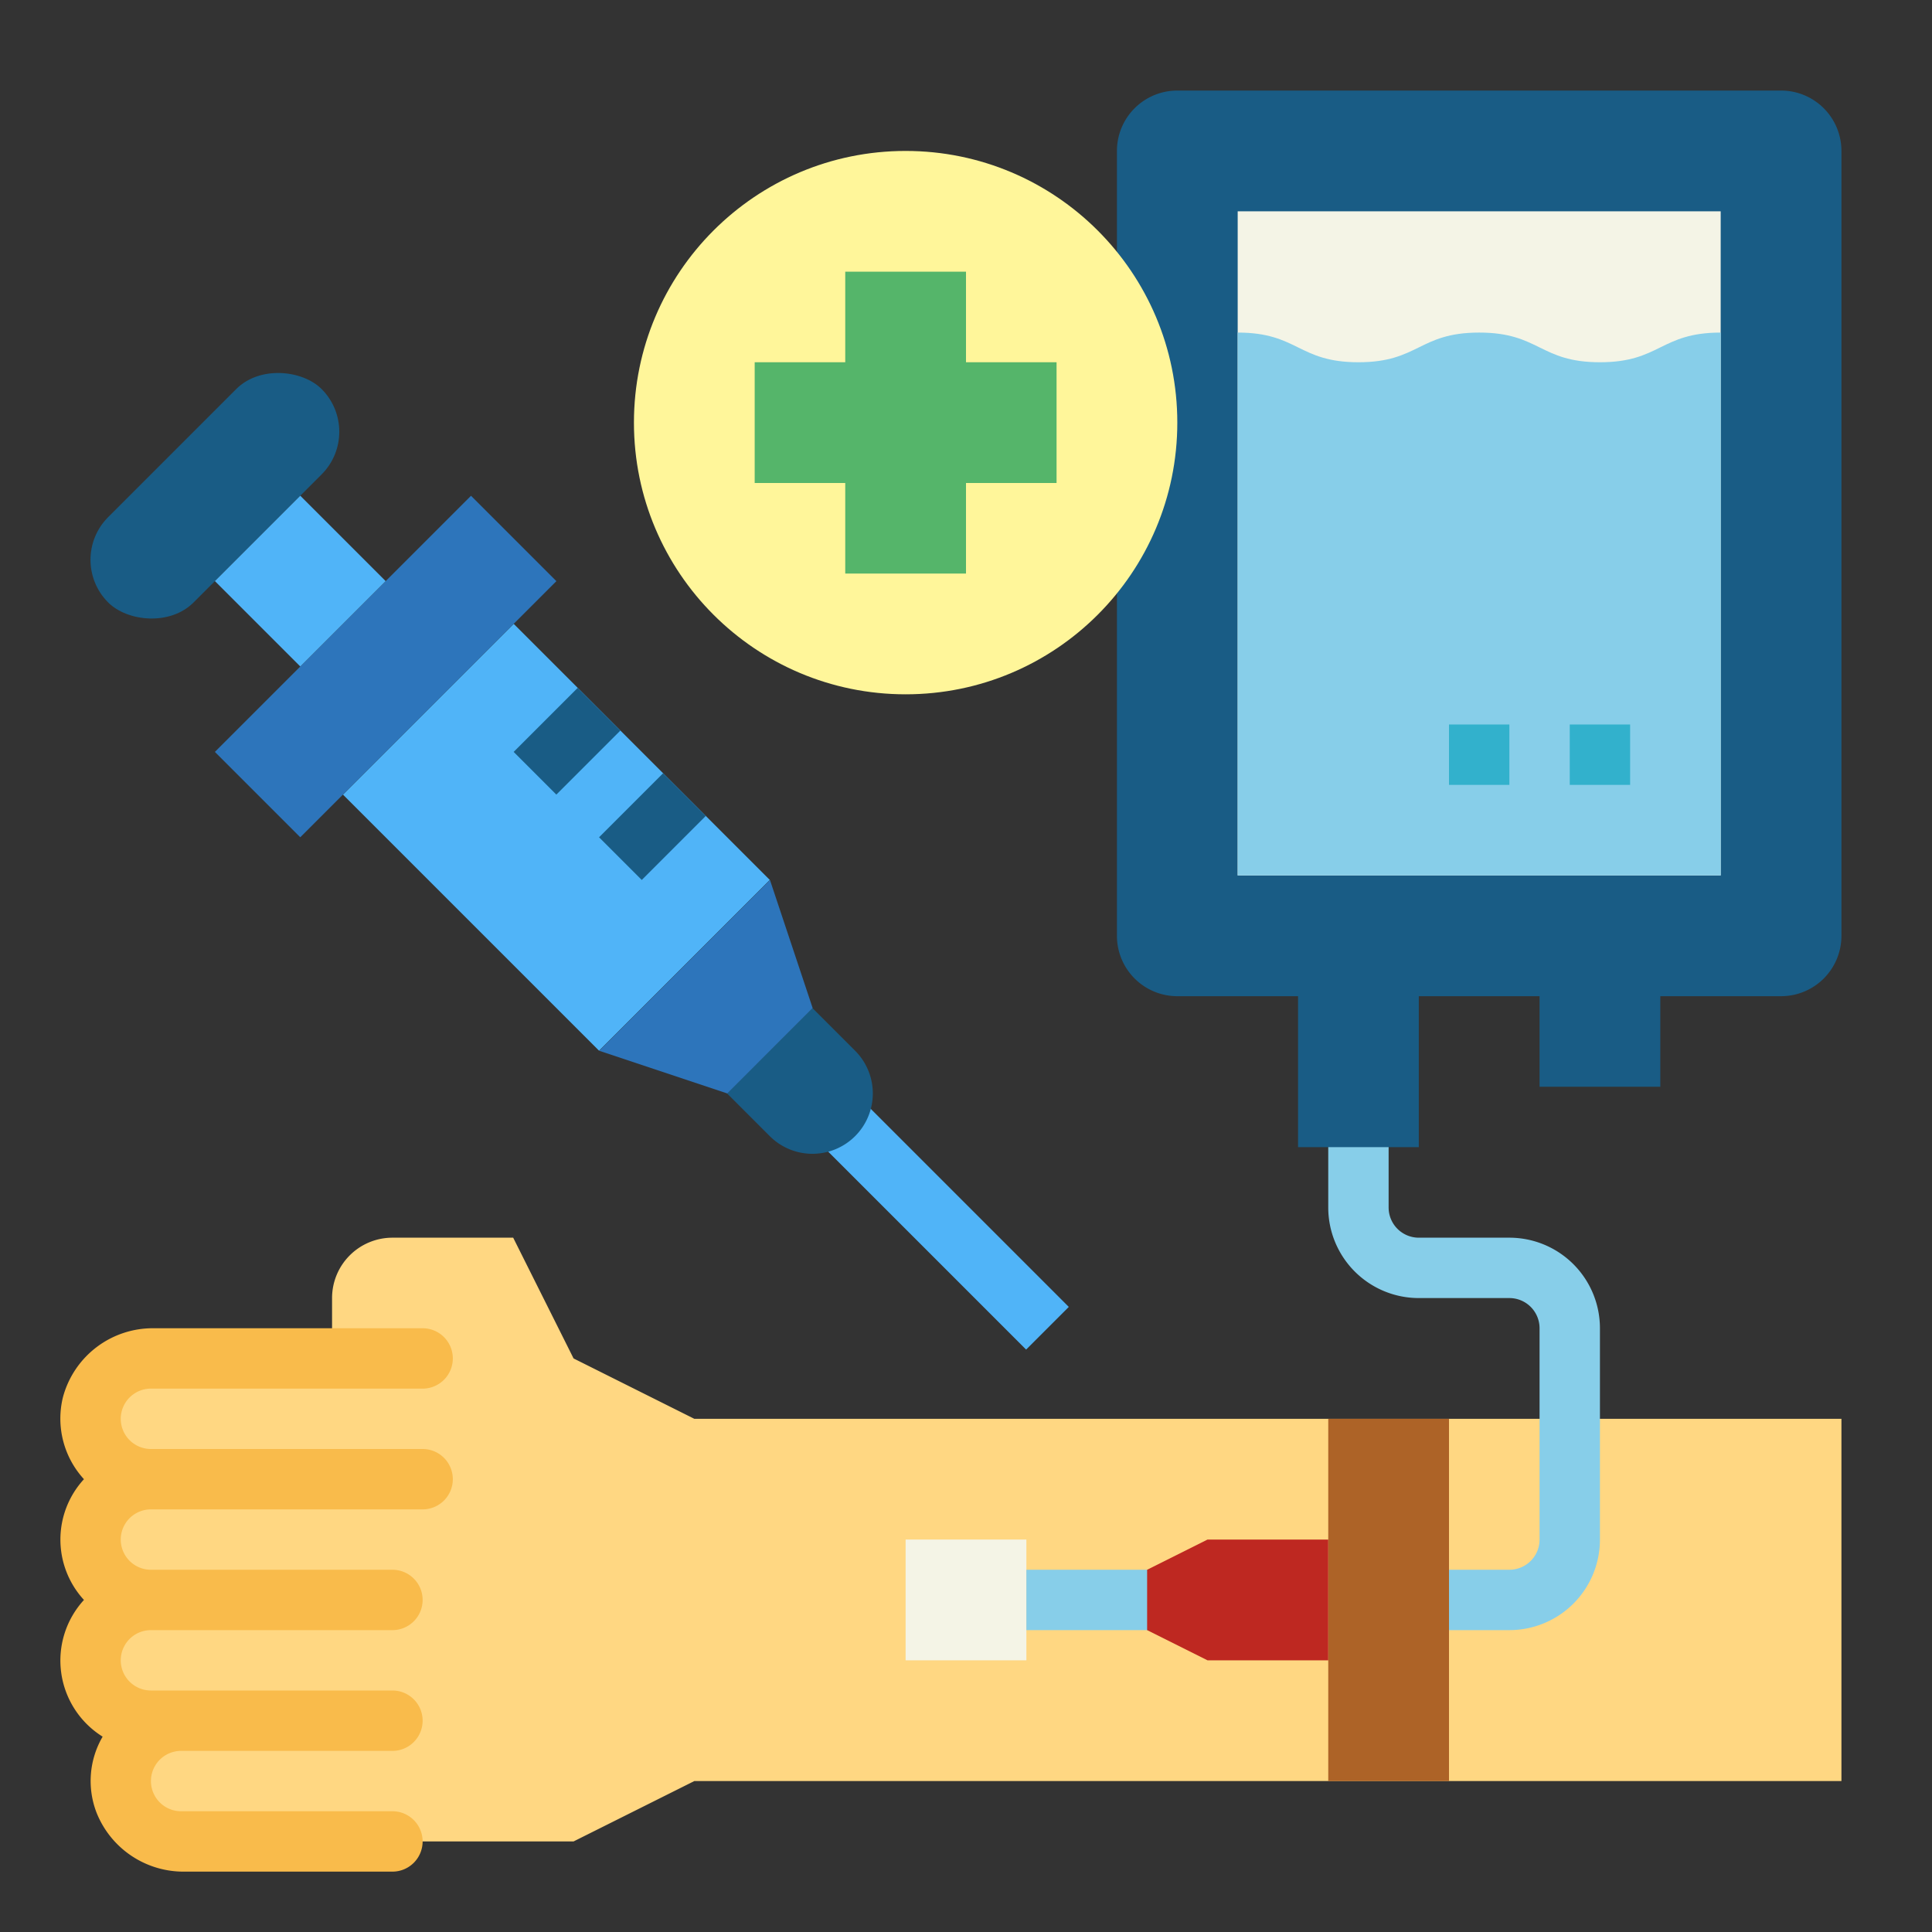 <svg height="512" viewBox="0 0 64 64" width="512" xmlns="http://www.w3.org/2000/svg"><rect x="0" y="0" width="64" height="64" fill="#333333" stroke="none"/><g id="flat"><path d="m23 47-4-2-2-4h-4a2 2 0 0 0 -2 2v2h-6.107a1.764 1.764 0 0 0 -1.893 2 2.157 2.157 0 0 0 2 2 2 2 0 0 0 0 4 2 2 0 0 0 -1.973 2.336 2.075 2.075 0 0 0 2.08 1.664h.893a2 2 0 0 0 -1.973 2.336 2.075 2.075 0 0 0 2.08 1.664h12.893l4-2h38v-12z" fill="#ffd782"/><path d="m5 46h9a1 1 0 0 0 1-1 1 1 0 0 0 -1-1h-8.883a3.081 3.081 0 0 0 -3.036 2.3 2.968 2.968 0 0 0 .7 2.7 2.954 2.954 0 0 0 0 4 2.971 2.971 0 0 0 .619 4.529 2.912 2.912 0 0 0 -.2 2.522 3.1 3.1 0 0 0 2.918 1.949h6.882a1 1 0 0 0 1-1 1 1 0 0 0 -1-1h-7a1 1 0 0 1 0-2h7a1 1 0 0 0 1-1 1 1 0 0 0 -1-1h-8a1 1 0 0 1 0-2h8a1 1 0 0 0 1-1 1 1 0 0 0 -1-1h-8a1 1 0 0 1 0-2h9a1 1 0 0 0 1-1 1 1 0 0 0 -1-1h-9a1 1 0 0 1 0-2z" fill="#f9bb4b"/><path d="m30 51h4v4h-4z" fill="#f4f4e6"/><path d="m44 47h4v12h-4z" fill="#ad6327"/><path d="m34 52h5v2h-5z" fill="#87cee9"/><path d="m50 54h-2v-2h2a1 1 0 0 0 1-1v-7a1 1 0 0 0 -1-1h-3a3 3 0 0 1 -3-3v-3h2v3a1 1 0 0 0 1 1h3a3 3 0 0 1 3 3v7a3 3 0 0 1 -3 3z" fill="#87cee9"/><path d="m37 5v26a2 2 0 0 0 2 2h4v5h4v-5h4v3h4v-3h4a2 2 0 0 0 2-2v-26a2 2 0 0 0 -2-2h-20a2 2 0 0 0 -2 2z" fill="#195c85"/><path d="m41 7h16v22h-16z" fill="#f4f4e6"/><path d="m57 11.017c-2 0-2 .983-4 .983s-2-.983-4-.983-2 .983-4 .983-2-.983-4-.983v17.983h16z" fill="#87cee9"/><path d="m14.435 21.737h8v12h-8z" fill="#50b4f8" transform="matrix(.707 -.707 .707 .707 -14.213 21.159)"/><path d="m33.991 44.707-6.918-6.919 1.262-1.566 7.07 7.071z" fill="#50b4f8"/><path d="m24.92 34.222h4a0 0 0 0 1 0 0v2a2 2 0 0 1 -2 2 2 2 0 0 1 -2-2v-2a0 0 0 0 1 0 0z" fill="#195c85" transform="matrix(.707 -.707 .707 .707 -17.728 29.645)"/><path d="m26.92 33.393-2.828 2.829-4.243-1.414 5.657-5.657z" fill="#2d75bb"/><path d="m6.778 20.08h12v4h-12z" fill="#2d75bb" transform="matrix(.707 -.707 .707 .707 -11.87 15.503)"/><rect fill="#195c85" height="4" rx="2" transform="matrix(.707 -.707 .707 .707 -9.527 9.846)" width="10" x="2.121" y="14.423"/><path d="m7.95 17.251h4v4h-4z" fill="#50b4f8" transform="matrix(.707 -.707 .707 .707 -10.698 12.674)"/><path d="m17.288 23.555h3v2h-3z" fill="#195c85" transform="matrix(.707 -.707 .707 .707 -11.86 20.477)"/><path d="m20.117 26.383h3v2h-3z" fill="#195c85" transform="matrix(.707 -.707 .707 .707 -13.031 23.306)"/><circle cx="30" cy="14" fill="#fff69a" r="9"/><path d="m25 12h3v-3h4v3h3v4h-3v3h-4v-3h-3z" fill="#55b56a"/><path d="m52 24h2v2h-2z" fill="#32b1cc"/><path d="m48 24h2v2h-2z" fill="#32b1cc"/><path d="m44 55h-4l-2-1v-2l2-1h4z" fill="#be2821"/></g></svg>